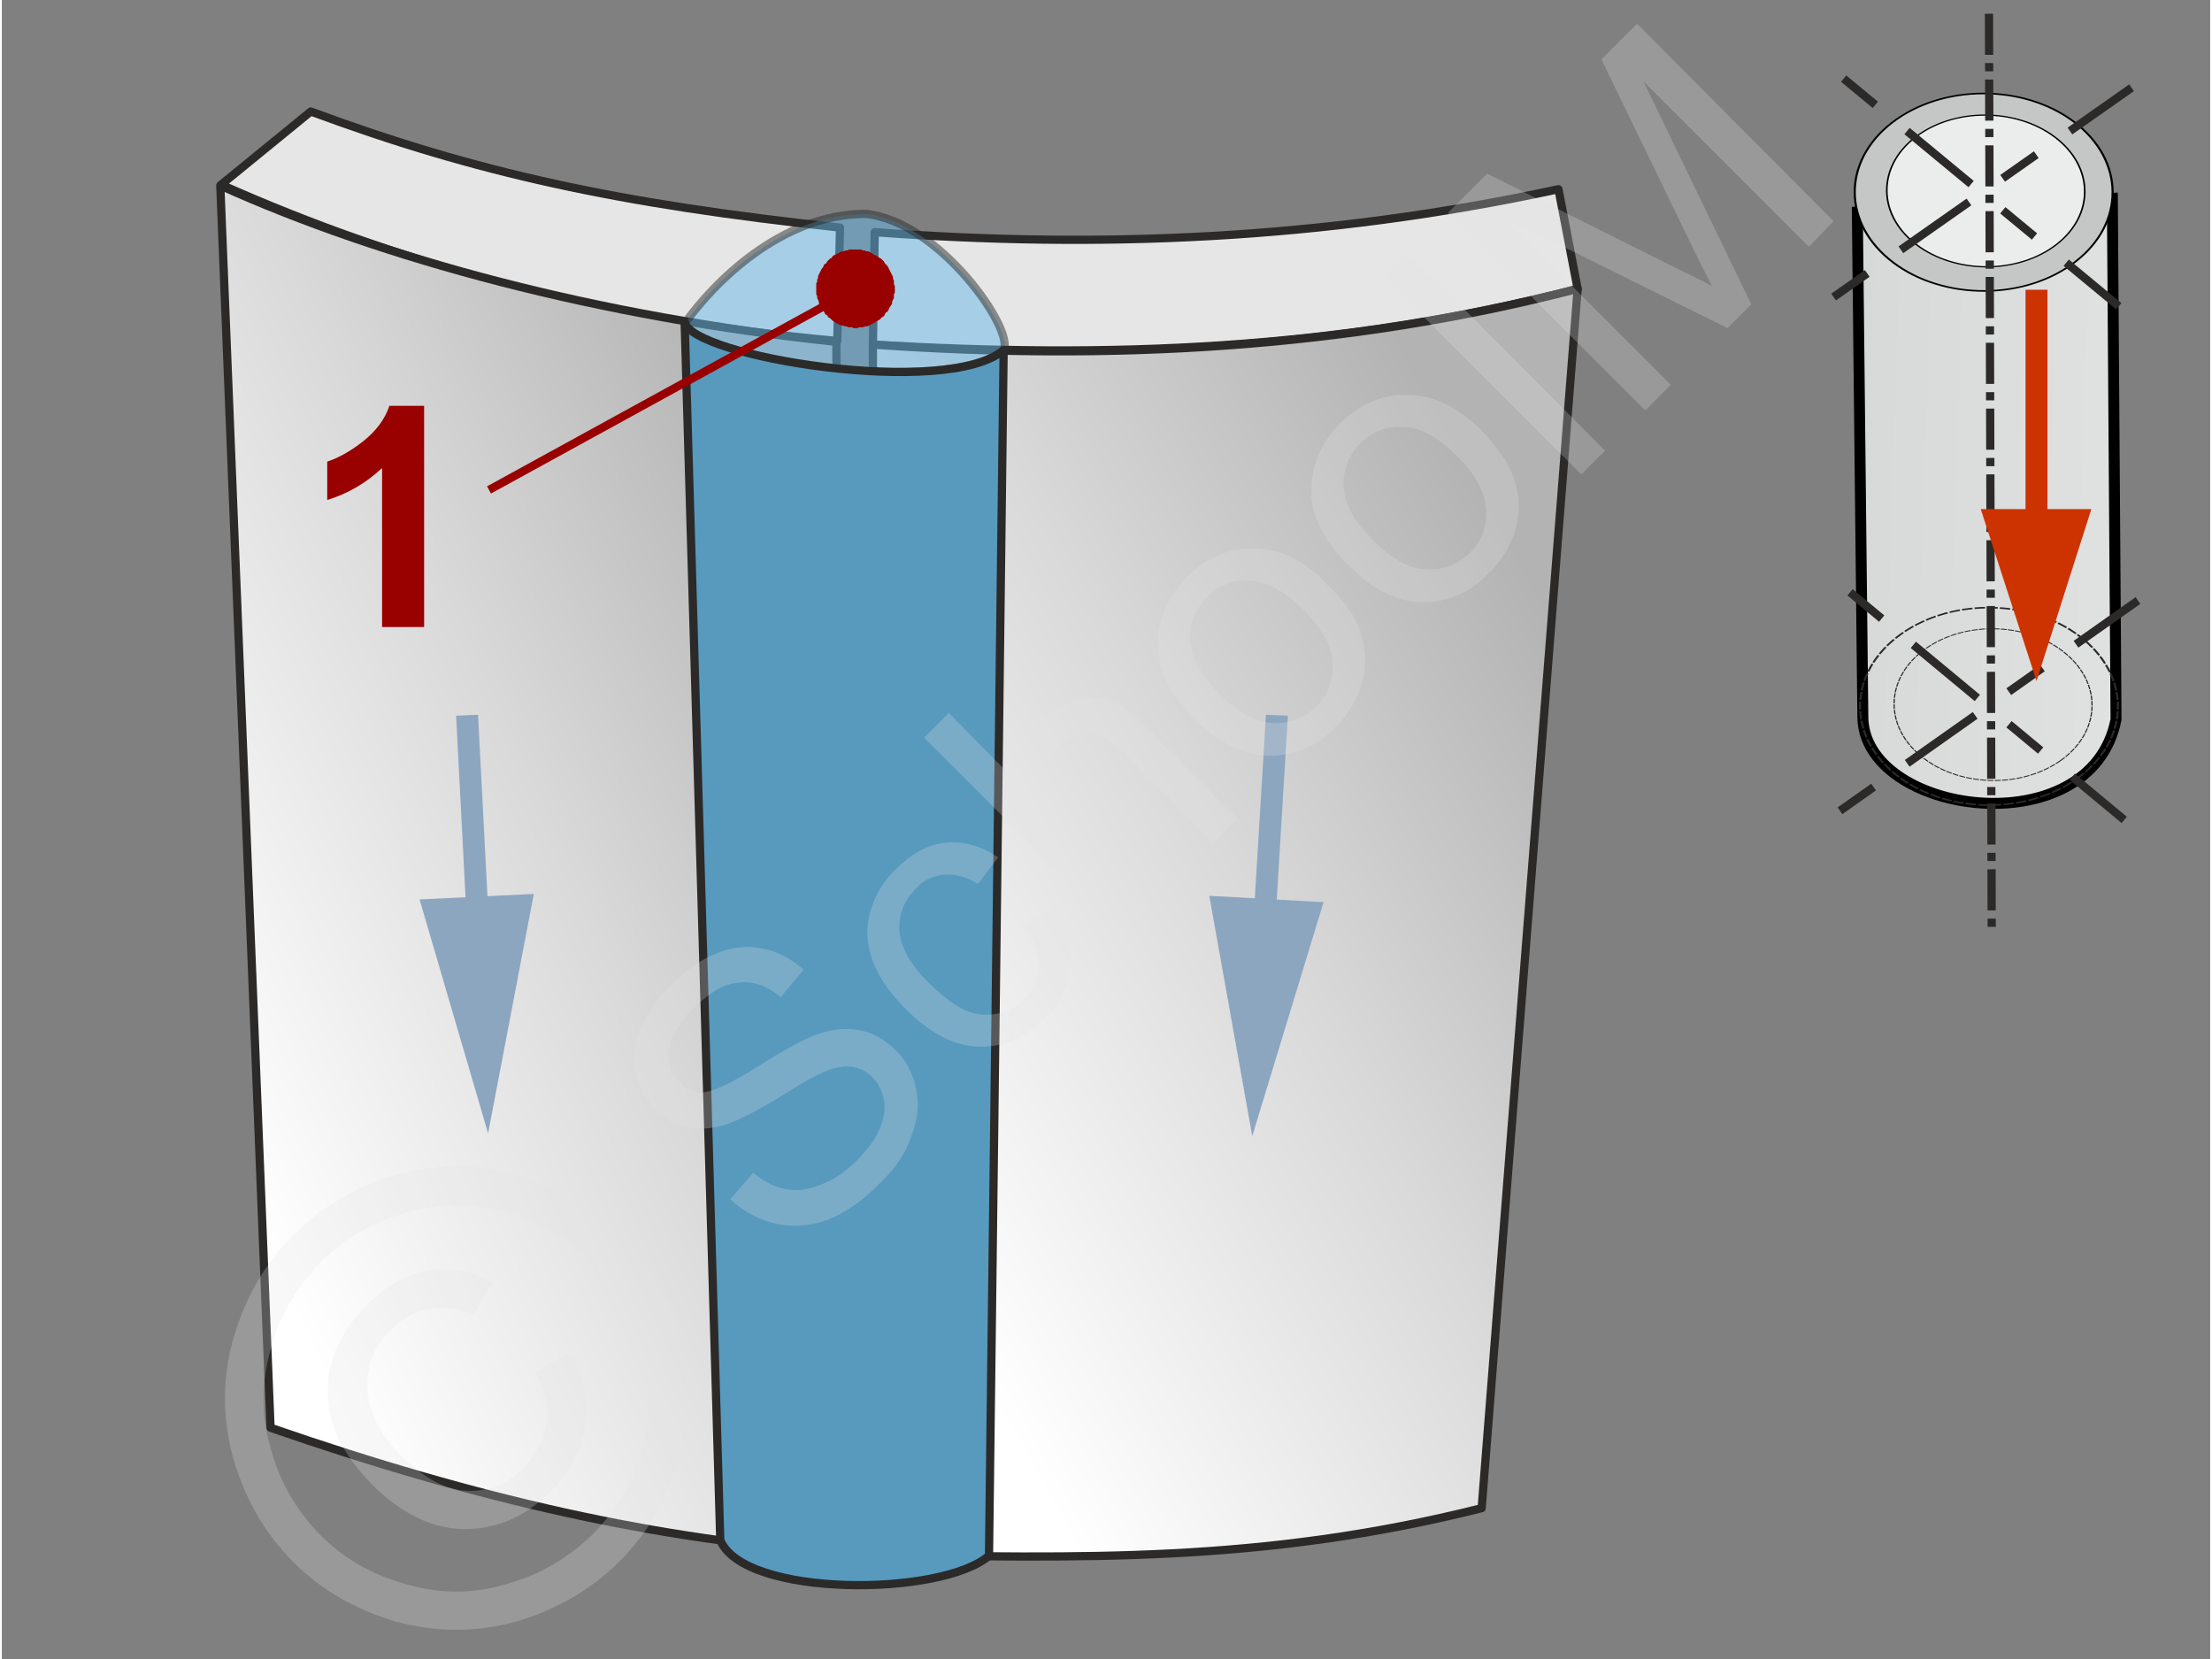 <svg xmlns="http://www.w3.org/2000/svg" width="240px" height="180px" style="shape-rendering:geometricPrecision;text-rendering:geometricPrecision;image-rendering:optimizeQuality;fill-rule:evenodd;clip-rule:evenodd" viewBox="0 0 24.16 18.15" xmlns:xlink="http://www.w3.org/1999/xlink"><rect x="0" y="0" width="24.16" height="18.15" fill="#808080" stroke="none"/><defs><linearGradient id="id0" gradientUnits="userSpaceOnUse" x1="1.81" y1="11.33" x2="9.79" y2="7.69"><stop offset="0" style="stop-opacity:1;stop-color:white"/><stop offset="0.541" style="stop-opacity:1;stop-color:#d9d9d9"/><stop offset="1" style="stop-opacity:1;stop-color:#b3b3b3"/></linearGradient><linearGradient id="id1" gradientUnits="userSpaceOnUse" xlink:href="#id0" x1="9.21" y1="12.41" x2="17.55" y2="7.78"/><linearGradient id="id2" gradientUnits="userSpaceOnUse" x1="16.51" y1="5.06" x2="27.06" y2="5.39"><stop offset="0" style="stop-opacity:1;stop-color:#c5c6c6"/><stop offset="0.38" style="stop-opacity:1;stop-color:#d8d9d9"/><stop offset="1" style="stop-opacity:1;stop-color:#ebecec"/></linearGradient></defs><g id="Ebene_x0020_1"><g id="_1657486144"><g><g><path d="M2.4 2.02c1.93,0.86 4.14,1.48 6.74,1.71l0.03 -1.24c-2.43,-0.26 -3.98,-0.6 -5.79,-1.27l-0.98 0.8z" style="fill:#e6e6e6;stroke:#2b2a29;stroke-width:.09;stroke-linecap:round;stroke-linejoin:round;stroke-miterlimit:22.926"/><path d="M17.24 3.16c-2.63,0.68 -5.14,0.76 -7.71,0.61l0.02 -1.23c2.42,0.18 4.89,0.09 7.48,-0.47l0.21 1.09z" style="fill:#e6e6e6;stroke:#2b2a29;stroke-width:.09;stroke-linecap:round;stroke-linejoin:round;stroke-miterlimit:22.926"/><path d="M9.2 16.99c-2.02,-0.14 -3.98,-0.58 -6.26,-1.37l-0.55 -13.59c1.77,0.8 4.15,1.44 6.74,1.71l0.07 13.25z" style="fill:url(#id0);stroke:#2b2a29;stroke-width:.09;stroke-linecap:round;stroke-linejoin:round;stroke-miterlimit:22.926"/><path d="M16.19 16.5c-2.43,0.61 -4.42,0.54 -6.67,0.51l0.01 -13.24c2.57,0.18 5.17,0.05 7.71,-0.61l-1.05 13.34z" style="fill:url(#id1);stroke:#2b2a29;stroke-width:.09;stroke-linecap:round;stroke-linejoin:round;stroke-miterlimit:22.926"/></g><path d="M7.47 3.54c0.1,0.42 2.92,0.79 3.49,0.29 0.12,-0.22 -0.7,-1.41 -1.51,-1.49 -0.92,0 -1.66,0.75 -1.98,1.2z" style="fill:#66b8e8;fill-opacity:.502;stroke:#2b2a29;stroke-width:.09;stroke-linejoin:round;stroke-miterlimit:22.926;stroke-opacity:.502"/><path d="M7.47 3.52c0.06,0.38 2.87,0.84 3.49,0.31l-0.16 13.19c-0.52,0.45 -2.68,0.46 -2.94,-0.17l-0.39 -13.33z" style="fill:#579abe;stroke:#2b2a29;stroke-width:.09;stroke-linejoin:round;stroke-miterlimit:22.926"/><g><g><path d="M5.08 9.95l-0.11 -2.12 0.24 -0.01 0.11 2.12 -0.24 0.01zm0.24 2.45l-0.75 -2.56 1.25 -0.06 -0.5 2.62z" style="fill:#8ca6c0;fill-rule:nonzero"/></g><g><path d="M13.7 9.96l0.13 -2.14 0.24 0.01 -0.13 2.15 -0.24 -0.02zm-0.02 2.47l-0.47 -2.63 1.25 0.07 -0.78 2.56z" style="fill:#8ca6c0;fill-rule:nonzero"/></g></g><g id="_1657477960"><path d="M4.62 6.86l-0.46 0 0 -1.74c-0.17,0.16 -0.37,0.28 -0.6,0.35l0 -0.42c0.12,-0.04 0.25,-0.11 0.39,-0.22 0.14,-0.11 0.24,-0.24 0.29,-0.39l0.38 0 0 2.42z" style="fill:#900;fill-rule:nonzero"/><g><line x1="5.33" y1="5.36" x2="9.34" y2="3.16" style="fill:none;fill-rule:nonzero;stroke:#900;stroke-width:.09;stroke-miterlimit:22.926"/><polygon id="1" points="9.13,2.78 9.13,2.78 9.15,2.77 9.17,2.76 9.19,2.75 9.21,2.75 9.23,2.74 9.25,2.74 9.27,2.73 9.29,2.73 9.31,2.73 9.34,2.73 9.36,2.73 9.38,2.73 9.4,2.73 9.42,2.74 9.44,2.74 9.46,2.75 9.48,2.75 9.5,2.76 9.52,2.77 9.53,2.78 9.55,2.79 9.57,2.8 9.59,2.81 9.6,2.82 9.62,2.83 9.64,2.85 9.65,2.86 9.66,2.88 9.68,2.9 9.69,2.91 9.7,2.93 9.71,2.95 9.71,2.95 9.72,2.97 9.73,2.99 9.74,3.01 9.75,3.03 9.75,3.05 9.76,3.07 9.76,3.09 9.76,3.11 9.77,3.13 9.77,3.15 9.77,3.18 9.77,3.2 9.76,3.22 9.76,3.24 9.76,3.26 9.75,3.28 9.74,3.3 9.74,3.32 9.73,3.34 9.72,3.35 9.71,3.37 9.7,3.39 9.69,3.41 9.67,3.42 9.66,3.44 9.65,3.46 9.63,3.47 9.62,3.48 9.6,3.5 9.58,3.51 9.56,3.52 9.55,3.53 9.55,3.53 9.53,3.54 9.51,3.55 9.49,3.56 9.47,3.57 9.45,3.57 9.42,3.58 9.4,3.58 9.38,3.58 9.36,3.59 9.34,3.59 9.32,3.59 9.3,3.58 9.28,3.58 9.26,3.58 9.24,3.57 9.22,3.57 9.2,3.56 9.18,3.56 9.16,3.55 9.14,3.54 9.12,3.53 9.11,3.52 9.09,3.51 9.07,3.49 9.06,3.48 9.04,3.47 9.03,3.45 9.01,3.44 9,3.42 8.99,3.4 8.97,3.38 8.96,3.36 8.96,3.36 8.95,3.34 8.94,3.33 8.94,3.31 8.93,3.28 8.92,3.26 8.92,3.24 8.91,3.22 8.91,3.2 8.91,3.18 8.91,3.16 8.91,3.14 8.91,3.12 8.91,3.1 8.92,3.08 8.92,3.06 8.93,3.04 8.93,3.02 8.94,3 8.95,2.98 8.96,2.96 8.97,2.94 8.98,2.93 8.99,2.91 9,2.89 9.02,2.88 9.03,2.86 9.04,2.85 9.06,2.83 9.08,2.82 9.09,2.8 9.11,2.79" style="fill:#900"/></g></g></g><polygon points="0,0 24.16,0 24.16,18.15 0,18.15" style="fill:none"/><g><path d="M7.97 13.12l0.25 -0.29c0.12,0.1 0.24,0.16 0.36,0.18 0.11,0.02 0.24,0.01 0.38,-0.05 0.14,-0.05 0.27,-0.14 0.4,-0.27 0.11,-0.11 0.19,-0.22 0.24,-0.33 0.05,-0.12 0.07,-0.23 0.05,-0.33 -0.02,-0.09 -0.06,-0.18 -0.12,-0.24 -0.07,-0.07 -0.15,-0.11 -0.24,-0.12 -0.09,-0.01 -0.2,0.01 -0.32,0.07 -0.08,0.03 -0.25,0.13 -0.49,0.28 -0.25,0.15 -0.43,0.24 -0.55,0.28 -0.16,0.05 -0.3,0.06 -0.43,0.03 -0.14,-0.03 -0.25,-0.1 -0.35,-0.19 -0.11,-0.11 -0.18,-0.25 -0.21,-0.4 -0.03,-0.16 -0.02,-0.32 0.05,-0.49 0.07,-0.17 0.18,-0.33 0.33,-0.47 0.16,-0.16 0.32,-0.28 0.5,-0.35 0.17,-0.07 0.34,-0.09 0.51,-0.05 0.16,0.03 0.31,0.11 0.44,0.23l-0.25 0.3c-0.15,-0.13 -0.3,-0.18 -0.46,-0.16 -0.15,0.01 -0.31,0.1 -0.48,0.27 -0.17,0.17 -0.27,0.33 -0.28,0.47 -0.02,0.15 0.02,0.26 0.11,0.35 0.07,0.08 0.17,0.12 0.27,0.11 0.11,-0.01 0.3,-0.1 0.59,-0.28 0.28,-0.18 0.49,-0.29 0.61,-0.34 0.19,-0.07 0.35,-0.09 0.5,-0.06 0.15,0.03 0.28,0.1 0.4,0.22 0.11,0.11 0.19,0.25 0.22,0.42 0.04,0.17 0.02,0.34 -0.05,0.52 -0.06,0.18 -0.17,0.35 -0.33,0.5 -0.19,0.2 -0.38,0.33 -0.57,0.41 -0.19,0.07 -0.38,0.09 -0.57,0.05 -0.19,-0.04 -0.36,-0.13 -0.51,-0.27zm3.22 -2.98l0.3 -0.22c0.15,0.21 0.21,0.42 0.2,0.64 -0.02,0.22 -0.11,0.41 -0.28,0.58 -0.22,0.22 -0.46,0.32 -0.73,0.31 -0.27,-0.01 -0.53,-0.15 -0.79,-0.41 -0.17,-0.17 -0.29,-0.34 -0.36,-0.52 -0.07,-0.19 -0.08,-0.37 -0.03,-0.54 0.05,-0.18 0.14,-0.34 0.28,-0.47 0.17,-0.17 0.35,-0.27 0.54,-0.29 0.2,-0.02 0.39,0.03 0.58,0.16l-0.22 0.29c-0.13,-0.08 -0.25,-0.11 -0.37,-0.1 -0.11,0.01 -0.22,0.05 -0.3,0.14 -0.14,0.14 -0.2,0.29 -0.19,0.47 0.01,0.18 0.12,0.38 0.33,0.58 0.21,0.21 0.4,0.33 0.58,0.34 0.17,0.01 0.33,-0.04 0.46,-0.17 0.1,-0.11 0.16,-0.23 0.16,-0.36 0.01,-0.13 -0.05,-0.28 -0.16,-0.43zm1.06 0.09l-2.16 -2.16 0.27 -0.27 0.77 0.78c-0.02,-0.27 0.07,-0.49 0.25,-0.68 0.12,-0.12 0.24,-0.2 0.37,-0.24 0.13,-0.03 0.26,-0.03 0.38,0.01 0.11,0.04 0.25,0.14 0.4,0.3l0.99 0.99 -0.27 0.26 -0.98 -0.99c-0.14,-0.13 -0.26,-0.2 -0.38,-0.2 -0.12,0 -0.23,0.05 -0.33,0.15 -0.08,0.08 -0.13,0.17 -0.16,0.28 -0.03,0.11 -0.02,0.22 0.02,0.32 0.04,0.1 0.12,0.21 0.24,0.33l0.86 0.85 -0.27 0.27zm0.8 -2.36c-0.29,-0.29 -0.43,-0.59 -0.4,-0.89 0.02,-0.25 0.12,-0.47 0.32,-0.67 0.21,-0.21 0.46,-0.32 0.73,-0.31 0.28,0 0.54,0.13 0.79,0.38 0.2,0.2 0.33,0.38 0.38,0.56 0.06,0.18 0.06,0.35 0.01,0.53 -0.05,0.18 -0.15,0.34 -0.28,0.48 -0.22,0.22 -0.47,0.32 -0.75,0.32 -0.27,-0.01 -0.54,-0.14 -0.8,-0.4zm0.27 -0.28c0.2,0.2 0.39,0.31 0.58,0.32 0.19,0.01 0.35,-0.05 0.48,-0.18 0.13,-0.13 0.19,-0.29 0.18,-0.48 -0.01,-0.19 -0.12,-0.38 -0.33,-0.59 -0.19,-0.19 -0.38,-0.29 -0.57,-0.31 -0.18,-0.01 -0.34,0.05 -0.47,0.18 -0.14,0.14 -0.2,0.3 -0.19,0.48 0.01,0.19 0.12,0.38 0.32,0.58zm1.41 -1.41c-0.29,-0.28 -0.43,-0.58 -0.4,-0.88 0.01,-0.25 0.12,-0.47 0.31,-0.67 0.22,-0.21 0.47,-0.32 0.74,-0.31 0.28,0 0.54,0.13 0.79,0.37 0.2,0.21 0.33,0.39 0.38,0.57 0.06,0.17 0.06,0.35 0.01,0.53 -0.05,0.18 -0.15,0.34 -0.29,0.48 -0.21,0.22 -0.46,0.32 -0.74,0.32 -0.27,-0.01 -0.54,-0.14 -0.8,-0.41zm0.27 -0.27c0.2,0.2 0.39,0.31 0.58,0.32 0.18,0.01 0.34,-0.05 0.48,-0.18 0.13,-0.13 0.19,-0.29 0.18,-0.48 -0.02,-0.19 -0.12,-0.39 -0.33,-0.59 -0.19,-0.19 -0.38,-0.3 -0.57,-0.31 -0.19,-0.01 -0.35,0.05 -0.48,0.18 -0.13,0.14 -0.19,0.3 -0.18,0.48 0.01,0.19 0.12,0.38 0.32,0.58zm2.28 -0.72l-2.16 -2.16 0.27 -0.26 2.15 2.16 -0.26 0.26zm0.7 -0.7l-2.16 -2.16 0.43 -0.43 2.04 1.02c0.19,0.09 0.33,0.16 0.42,0.21 -0.05,-0.1 -0.13,-0.25 -0.23,-0.46l-0.98 -2.02 0.39 -0.39 2.15 2.16 -0.27 0.28 -1.81 -1.81 1.18 2.44 -0.26 0.26 -2.46 -1.22 1.84 1.84 -0.28 0.28z" style="fill:#e6e6e6;fill-rule:nonzero;fill-opacity:.251"/><path d="M3.19 13.51c0.3,-0.3 0.67,-0.52 1.11,-0.65 0.44,-0.13 0.88,-0.13 1.33,-0.01 0.44,0.13 0.82,0.35 1.13,0.66 0.31,0.31 0.52,0.68 0.65,1.12 0.13,0.45 0.13,0.89 0,1.33 -0.13,0.44 -0.34,0.81 -0.65,1.12 -0.31,0.31 -0.69,0.53 -1.13,0.66 -0.44,0.12 -0.88,0.12 -1.32,0 -0.44,-0.13 -0.81,-0.34 -1.12,-0.65 -0.31,-0.31 -0.53,-0.69 -0.66,-1.14 -0.12,-0.45 -0.12,-0.89 0.01,-1.33 0.13,-0.44 0.35,-0.81 0.65,-1.11zm0.3 0.3c-0.25,0.25 -0.44,0.56 -0.54,0.92 -0.11,0.37 -0.12,0.74 -0.01,1.11 0.1,0.38 0.29,0.69 0.54,0.95 0.26,0.26 0.57,0.44 0.94,0.54 0.37,0.11 0.74,0.11 1.1,0 0.37,-0.1 0.68,-0.29 0.94,-0.54 0.26,-0.26 0.44,-0.57 0.55,-0.94 0.1,-0.37 0.1,-0.74 0,-1.11 -0.11,-0.36 -0.29,-0.68 -0.55,-0.93 -0.25,-0.26 -0.57,-0.44 -0.94,-0.55 -0.37,-0.1 -0.74,-0.1 -1.11,0.01 -0.37,0.11 -0.68,0.29 -0.92,0.54zm2.34 1.2l0.38 -0.2c0.15,0.24 0.21,0.5 0.17,0.77 -0.03,0.27 -0.16,0.52 -0.38,0.74 -0.28,0.28 -0.59,0.41 -0.95,0.41 -0.35,-0.01 -0.68,-0.17 -1,-0.49 -0.21,-0.21 -0.35,-0.43 -0.43,-0.66 -0.07,-0.23 -0.07,-0.46 -0.01,-0.69 0.07,-0.22 0.2,-0.43 0.39,-0.62 0.21,-0.21 0.43,-0.33 0.67,-0.37 0.24,-0.04 0.47,0.01 0.7,0.13l-0.21 0.35c-0.17,-0.07 -0.33,-0.09 -0.49,-0.06 -0.15,0.03 -0.29,0.1 -0.42,0.23 -0.18,0.18 -0.26,0.4 -0.25,0.64 0.01,0.25 0.13,0.5 0.37,0.74 0.25,0.24 0.48,0.37 0.72,0.38 0.23,0.01 0.44,-0.07 0.62,-0.25 0.14,-0.14 0.22,-0.31 0.25,-0.5 0.02,-0.19 -0.02,-0.37 -0.13,-0.55z" style="fill:#e6e6e6;fill-rule:nonzero;fill-opacity:.251"/></g><path d="M20.3 2.32l2.79 -0.15 0.04 5.7c-0.27,1.4 -2.78,1.05 -2.77,-0.04l-0.06 -5.51z" style="fill:url(#id2);stroke:#000;stroke-width:.12;stroke-miterlimit:22.926"/><ellipse transform="matrix(0.126 0.105 0.145 -0.102 21.682 2.103)" rx="7.58" ry="7.16" style="fill:#c5c6c6;stroke:#000;stroke-width:.12;stroke-miterlimit:22.926"/><ellipse transform="matrix(0.126 0.105 0.145 -0.102 21.74 7.728)" rx="7.58" ry="7.16" style="fill:none;stroke:#2b2a29;stroke-width:.12;stroke-miterlimit:22.926;stroke-dasharray:.6 .12"/><ellipse transform="matrix(0.097 0.081 0.111 -0.078 21.705 2.089)" rx="7.58" ry="7.16" style="fill:#ebecec;stroke:#000;stroke-width:.12;stroke-miterlimit:22.926"/><ellipse transform="matrix(0.097 0.081 0.111 -0.078 21.785 7.709)" rx="7.58" ry="7.16" style="fill:none;stroke:#2b2a29;stroke-width:.09;stroke-miterlimit:22.926;stroke-dasharray:.45 .09"/><line x1="21.74" y1="0.15" x2="21.77" y2="10.16" style="fill:none;stroke:#2b2a29;stroke-width:.09;stroke-miterlimit:22.926;stroke-dasharray:.45 .09 .09 .09"/><line x1="20.11" y1="8.87" x2="23.37" y2="6.57" style="fill:none;stroke:#2b2a29;stroke-width:.09;stroke-miterlimit:22.926;stroke-dasharray:.45 .45 .91 .45"/><line x1="20.22" y1="6.48" x2="23.22" y2="8.97" style="fill:none;stroke:#2b2a29;stroke-width:.09;stroke-miterlimit:22.926;stroke-dasharray:.45 .45 .91 .45"/><line x1="20.04" y1="3.25" x2="23.3" y2="0.96" style="fill:none;stroke:#2b2a29;stroke-width:.09;stroke-miterlimit:22.926;stroke-dasharray:.45 .45 .91 .45"/><line x1="20.15" y1="0.86" x2="23.16" y2="3.35" style="fill:none;stroke:#2b2a29;stroke-width:.09;stroke-miterlimit:22.926;stroke-dasharray:.45 .45 .91 .45"/><g><path d="M22.14 5.57l0 -2.4 0.24 0 0 2.4 -0.24 0zm0.12 1.88l-0.61 -1.88 1.21 0 -0.6 1.88z" style="fill:#c30;fill-rule:nonzero"/></g></g></g></svg>